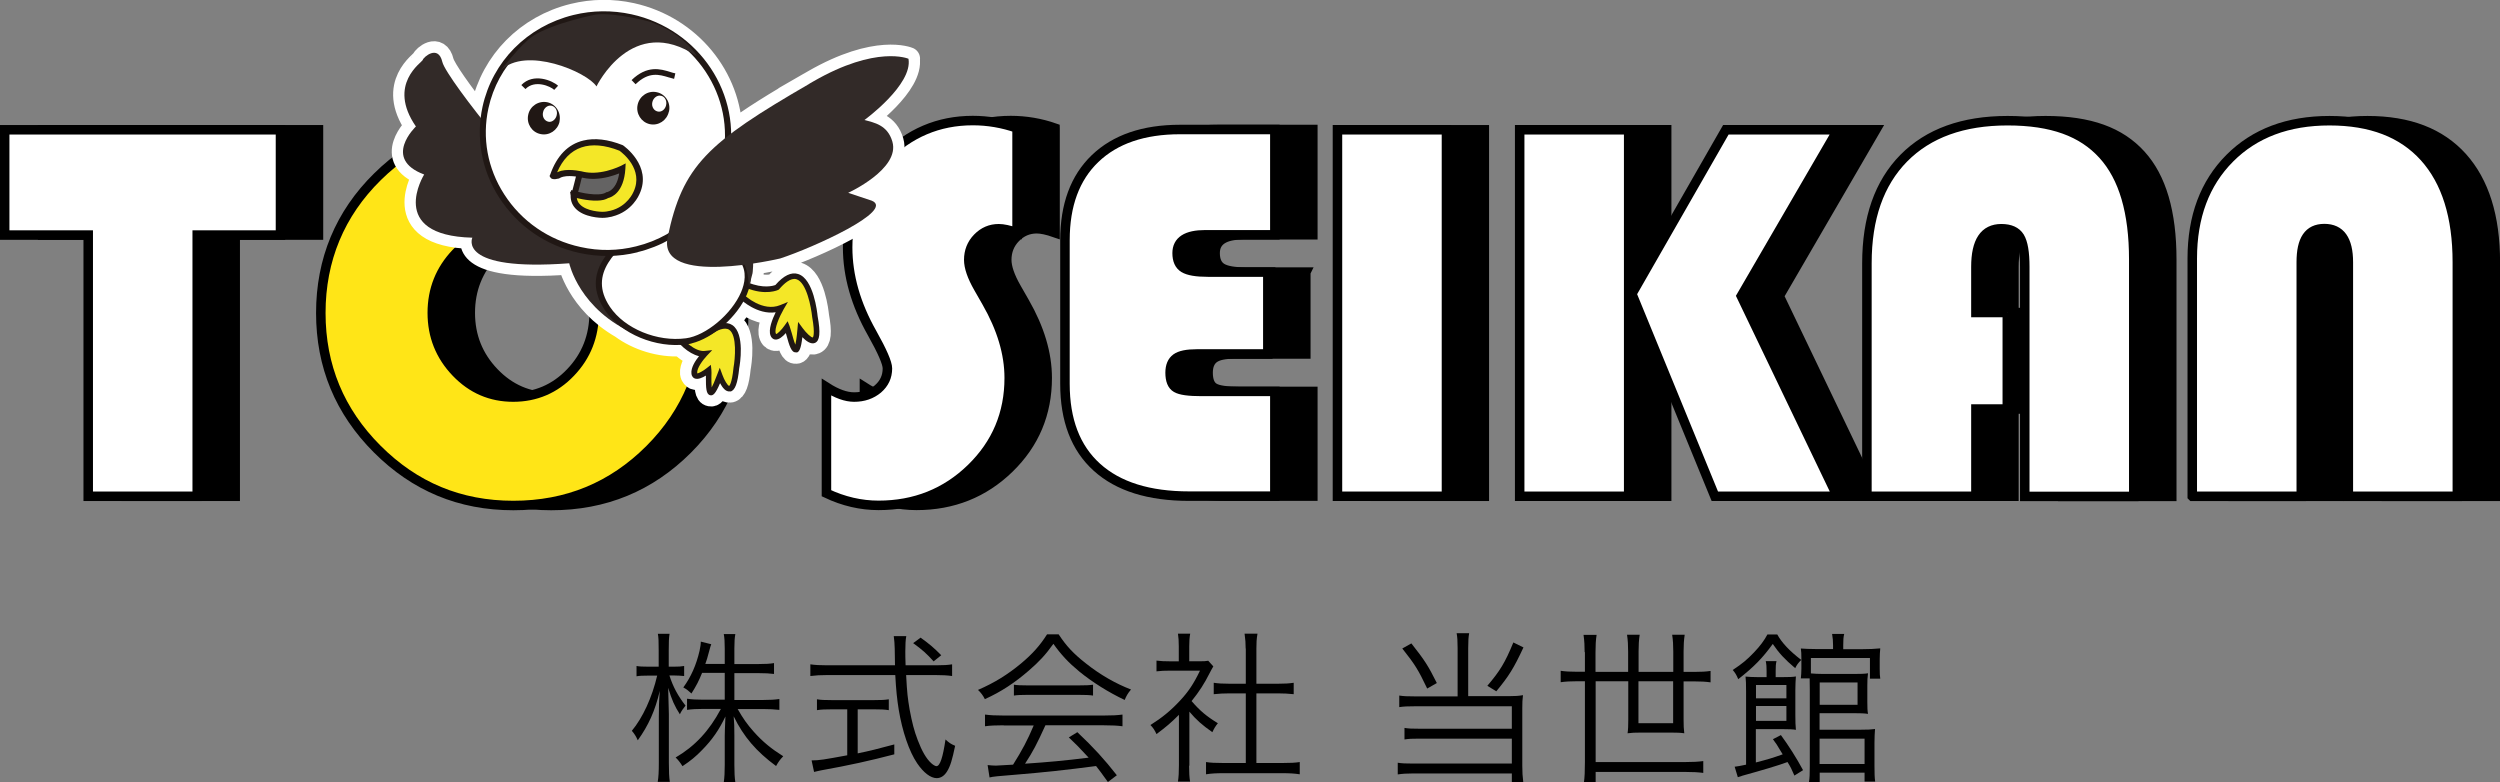 <?xml version="1.0" encoding="UTF-8"?><svg id="_レイヤー_2" xmlns="http://www.w3.org/2000/svg" viewBox="0 0 181.65 56.85"><rect x="0" y="0" width="181.65" height="56.85" fill="#808080" stroke="none"/><defs><style>.cls-1{fill:none;}.cls-2{fill:#f4e727;}.cls-3{stroke:#fff;stroke-linecap:round;stroke-linejoin:round;stroke-width:1.66px;}.cls-3,.cls-4,.cls-5{fill:#fff;}.cls-6{fill:#ffe517;}.cls-6,.cls-7,.cls-5{stroke:#000;stroke-miterlimit:10;stroke-width:.69px;}.cls-8{fill:#201714;}.cls-9{fill:#646363;}.cls-10{fill:#322a28;}</style></defs><g id="_レイヤー_1-2"><path d="M48.64,49.08c.27.84.62,1.48,1.17,2.19-.18.22-.31.41-.41.63-.38-.59-.58-1.03-.85-1.92q.02.88.05,1.92v3.54c0,.66.02,1.03.07,1.37h-.88c.06-.34.08-.76.08-1.37v-3.36c0-.6.01-1.1.07-1.88-.34,1.44-.82,2.51-1.6,3.59-.14-.32-.24-.46-.43-.69.79-.95,1.47-2.42,1.84-4.01h-.67c-.36,0-.63.01-.83.05v-.75c.2.04.44.05.83.05h.78v-1.17c0-.66-.01-.96-.06-1.22h.85c-.05.3-.06.62-.06,1.22v1.17h.39c.33,0,.52-.01.73-.05v.73c-.22-.02-.47-.04-.73-.04h-.34ZM51.01,48.9c-.24.59-.41.92-.77,1.49-.23-.21-.33-.3-.59-.44.56-.77.94-1.63,1.18-2.66.06-.3.09-.47.09-.67l.76.19c-.05.11-.06.18-.19.64-.07.27-.15.56-.24.79h1.41v-1.12c0-.49-.02-.77-.07-1.05h.84c-.05.27-.07.56-.07,1.04v1.14h1.73c.56,0,.86-.02,1.15-.07v.79c-.3-.04-.64-.06-1.15-.06h-1.73v1.95h2.12c.47,0,.81-.02,1.15-.07v.79c-.37-.04-.73-.06-1.16-.06h-1.87c.4.7.69,1.11,1.17,1.65.65.73,1.28,1.24,2.14,1.78-.25.26-.35.41-.52.71-1.43-1.05-2.36-2.13-3.08-3.61q.01.24.04.63c0,.21.01.51.01.78v2.14c0,.54.02.91.07,1.24h-.84c.05-.36.07-.72.07-1.26v-2.1c0-.11.01-.58.05-1.42-.45.95-.96,1.69-1.69,2.43-.45.47-.84.79-1.43,1.18-.19-.3-.33-.47-.5-.63,1.39-.81,2.44-1.93,3.29-3.53h-1.28c-.47,0-.85.02-1.18.07v-.81c.34.05.69.07,1.18.07h1.56v-1.95h-1.66Z"/><path d="M68.03,48.34c.51,0,.85-.02,1.15-.07v.85c-.34-.05-.72-.07-1.22-.07h-2.12c.07,1.34.11,1.63.25,2.49.18.96.33,1.55.59,2.23.31.82.63,1.36.98,1.68.15.14.31.22.38.22.26,0,.47-.64.66-1.94.26.24.39.33.7.46-.21,1.01-.35,1.48-.58,1.85-.2.33-.46.5-.76.5-.44,0-.96-.4-1.42-1.08-.58-.85-1.08-2.32-1.34-3.9-.12-.75-.19-1.4-.25-2.51h-4.95c-.49,0-.82.02-1.22.07v-.85c.33.05.7.07,1.22.07h4.93q-.01-.37-.02-1.2-.01-.5-.07-.92h.91c-.05.25-.07.63-.07,1.1,0,.25,0,.49.02,1.02h2.23ZM60.43,51.54c-.45,0-.77.01-1.07.06v-.79c.28.05.57.06,1.08.06h3.07c.51,0,.77-.01,1.07-.06v.79c-.3-.05-.6-.06-1.05-.06h-1.21v3.2c.88-.18,1.39-.31,2.66-.65v.72c-1.75.46-3.34.81-5.3,1.16-.17.04-.39.08-.53.12l-.18-.84c.56,0,.85-.05,2.59-.37v-3.34h-1.12ZM67.84,48.06c-.52-.58-.84-.86-1.49-1.33l.54-.4c.69.5.99.76,1.5,1.28l-.56.45Z"/><path d="M76.92,46.09c.56.85,1.08,1.41,1.99,2.12,1.03.82,2.17,1.47,3.27,1.89-.24.28-.35.49-.46.76-1.18-.56-2.33-1.28-3.29-2.06-.79-.65-1.34-1.24-1.89-2.02-.58.81-1.03,1.29-1.78,1.94-1.04.9-2.01,1.54-3.2,2.08-.12-.25-.31-.5-.5-.67,1.22-.53,2.15-1.11,3.14-1.93.82-.69,1.36-1.29,1.88-2.11h.84ZM72.92,52.7c-.58,0-.99.02-1.35.07v-.85c.37.05.76.07,1.35.07h7.29c.6,0,.98-.02,1.35-.07v.85c-.37-.05-.77-.07-1.35-.07h-4.25c-.65,1.42-.88,1.86-1.48,2.79,1.63-.11,2.87-.22,4.62-.44-.71-.77-.92-.98-1.44-1.47l.62-.38c1.18,1.11,1.98,1.99,2.87,3.13l-.65.49c-.46-.65-.62-.85-.86-1.16-2.11.28-3.9.47-5.74.62-1.47.12-1.71.14-2,.21l-.14-.9c.2.02.43.04.6.04q.19,0,1.25-.07c.66-1.05,1.04-1.76,1.5-2.85h-2.18ZM73.67,49.75c.24.04.5.05.94.05h3.82c.46,0,.73-.01.99-.05v.79c-.25-.04-.56-.05-.99-.05h-3.84c-.35,0-.69.01-.92.05v-.79Z"/><path d="M86.4,55.63c0,.5.02.84.07,1.16h-.88c.05-.34.07-.67.07-1.17v-3.68c-.58.58-.9.85-1.63,1.4-.13-.28-.22-.43-.44-.66.83-.52,1.48-1.05,2.13-1.75.62-.66,1.01-1.24,1.47-2.2h-2.21c-.35,0-.62.01-.95.05v-.78c.32.04.58.05.92.05h.7v-1.1c0-.34-.02-.65-.06-.91h.89c-.05.25-.07.56-.07.92v1.09h.69c.36,0,.54-.01.69-.04l.37.41c-.08.13-.15.26-.28.51-.36.72-.75,1.33-1.3,2.01.6.7,1.09,1.11,1.91,1.61-.18.22-.28.39-.4.65-.75-.52-1.18-.91-1.67-1.49v3.93ZM90.51,47.12c0-.4-.02-.63-.08-1.08h.94c-.07.41-.08.67-.08,1.08v2.56h1.55c.51,0,.83-.02,1.16-.07v.83c-.37-.04-.75-.06-1.16-.06h-1.55v5.06h1.87c.62,0,.97-.02,1.28-.07v.89c-.39-.06-.76-.08-1.28-.08h-4.26c-.52,0-.89.02-1.27.08v-.89c.31.05.66.07,1.28.07h1.61v-5.06h-1.17c-.4,0-.79.02-1.16.06v-.83c.31.05.66.07,1.16.07h1.17v-2.56Z"/><path d="M105.91,47.08c0-.51-.02-.79-.07-1.07h.91c-.05.27-.07.54-.07,1.07v3.5h3.04c.37,0,.6-.01.94-.07-.04.33-.05.54-.05.94v4.18c0,.46.02.81.07,1.2h-.83v-.63h-7.19c-.44,0-.76.02-1.1.07v-.85c.31.05.58.06,1.09.06h7.2v-1.81h-6.75c-.47,0-.76.01-1.05.06v-.84c.28.05.54.06,1.09.06h6.71v-1.63h-7.1c-.49,0-.72.01-1.08.06v-.84c.33.05.59.06,1.11.06h3.13v-3.5ZM102.55,46.75c.97,1.23,1.21,1.6,1.85,2.88l-.7.4c-.66-1.39-.9-1.76-1.81-2.91l.66-.37ZM110.7,47.03c-.71,1.53-1.07,2.1-1.98,3.2l-.65-.4c.91-1.07,1.29-1.68,1.89-3.15l.73.36Z"/><path d="M115.14,47.39c0-.45-.02-.83-.08-1.26h.95c-.06.37-.08.76-.08,1.26v1.43h2.37v-1.48c0-.44-.02-.83-.08-1.22h.92c-.06.39-.08.77-.08,1.21v1.49h2.52v-1.49c0-.45-.02-.81-.08-1.21h.91c-.06.41-.08.77-.08,1.21v1.49h.76c.51,0,.88-.02,1.2-.07v.83c-.34-.05-.71-.07-1.2-.07h-.76v2.79c0,.39.01.69.05.98-.26-.04-.54-.05-.95-.05h-2.21c-.41,0-.67.01-.96.05.04-.27.05-.57.05-.96v-2.82h-2.37v5.87h6.55c.53,0,.88-.02,1.27-.07v.86c-.37-.05-.76-.07-1.27-.07h-6.55v.75h-.85c.05-.38.07-.78.07-1.47v-5.87h-.56c-.49,0-.85.02-1.2.07v-.83c.33.05.69.07,1.2.07h.56v-1.43ZM119.05,49.5v3.05h2.52v-3.05h-2.52Z"/><path d="M129.13,46.09c.34.62.91,1.22,1.75,1.86-.23.22-.34.39-.44.6-.78-.66-1.18-1.1-1.63-1.76-.75,1.03-1.36,1.66-2.51,2.56-.13-.32-.23-.47-.4-.67.71-.47,1.01-.72,1.55-1.28.44-.46.75-.88.97-1.3h.71ZM130.38,56.35c-.21-.49-.28-.63-.5-.98-.64.24-1.82.59-3.27.99-.09.04-.11.04-.34.11l-.23-.76c.27-.04.33-.04.83-.15v-5.3c0-.6-.01-.82-.04-1.1.23.02.49.04.89.04h.64v-.45c0-.3-.01-.47-.06-.71h.78c-.05.2-.06.39-.06.71v.45h.49c.47,0,.77-.01.98-.05-.02.31-.04.58-.04.99v1.82c0,.47.01.76.04,1.07-.21-.04-.49-.05-.9-.05h-2.01v2.42c.86-.22,1.22-.33,1.95-.59-.08-.14-.14-.24-.19-.31-.21-.36-.26-.44-.52-.79l.58-.3c.53.72,1.14,1.67,1.61,2.55l-.64.4ZM129.8,50.74v-.97h-2.21v.97h2.21ZM127.59,52.38h2.21v-1.08h-2.21v1.08ZM133.19,46.89c0-.31-.02-.54-.07-.83h.88c-.06.24-.07.45-.07.83v.28h1.36c.5,0,.94-.02,1.33-.06-.02.22-.04.49-.04.78v.7c0,.32.01.56.04.72h-.75v-1.5h-4.29v1.12c.24.02.52.04.91.04h2.17c.52,0,.85-.01,1.07-.05-.04.28-.05.52-.05.91v1.16c0,.44.01.67.05.88-.25-.04-.58-.05-1.03-.05h-2.49v1.2h3.02c.47,0,.73-.01,1.01-.05-.02.3-.04.58-.04.99v1.68c0,.52.01.88.05,1.15h-.77v-.65h-3.26v.69h-.78c.05-.31.06-.59.06-1.15v-5.58c0-.38,0-.52-.01-.81h-.64c.02-.21.04-.43.04-.69v-.76c0-.32-.01-.52-.04-.72.3.02.59.04,1.1.04h1.24v-.28ZM132.21,55.51h3.27v-1.84h-3.27v1.84ZM132.22,51.21h2.75v-1.62h-2.75v1.62Z"/><path class="cls-7" d="M17.09,17.08v18.98h-7.92v-18.98H3.1v-7.65h20.04v7.65h-6.05Z"/><path class="cls-7" d="M40.28,8.77c3.77,0,7.01,1.37,9.71,4.12,2.7,2.74,4.05,6.03,4.05,9.85s-1.36,7.19-4.08,9.91c-2.72,2.72-6.02,4.08-9.91,4.08s-7.16-1.37-9.89-4.1c-2.73-2.73-4.1-6.03-4.1-9.89s1.38-7.21,4.13-9.91c2.75-2.71,6.12-4.06,10.1-4.06ZM40.05,16.61c-1.63,0-3.01.6-4.16,1.79-1.14,1.2-1.72,2.64-1.72,4.33s.58,3.13,1.73,4.33c1.15,1.2,2.53,1.79,4.15,1.79s3.03-.59,4.17-1.79c1.14-1.19,1.71-2.64,1.71-4.34s-.57-3.15-1.71-4.34c-1.14-1.19-2.53-1.79-4.17-1.79Z"/><path class="cls-7" d="M76.66,9.32v7.59c-.57-.2-1.01-.29-1.33-.29-.6,0-1.11.22-1.54.66-.43.44-.64.98-.64,1.6,0,.53.23,1.21.7,2.03l.6,1.05c1.09,1.9,1.64,3.73,1.64,5.5,0,2.59-.92,4.78-2.76,6.57-1.84,1.79-4.09,2.69-6.74,2.69-1.27,0-2.54-.29-3.78-.88v-7.71c.75.48,1.42.72,2.01.72.69,0,1.26-.2,1.73-.59.46-.4.69-.89.69-1.49,0-.39-.37-1.24-1.11-2.56-1.18-2.08-1.78-4.16-1.78-6.24,0-2.51.89-4.67,2.68-6.49,1.79-1.81,3.92-2.72,6.41-2.72,1.09,0,2.17.18,3.22.55Z"/><path class="cls-7" d="M94.88,19.79v5.93h-5.17c-.7,0-1.2.1-1.49.31-.29.21-.44.56-.44,1.05,0,.56.15.93.45,1.1.3.18.91.26,1.83.26h5.33v7.61h-6.22c-2.93,0-5.16-.7-6.71-2.1-1.55-1.4-2.32-3.42-2.32-6.06v-10.44c0-2.55.73-4.53,2.19-5.93,1.46-1.4,3.52-2.11,6.17-2.11h6.89v7.65h-5.05c-1.37,0-2.05.44-2.05,1.33,0,.52.16.88.49,1.08.33.2.9.3,1.74.3h4.37Z"/><path class="cls-7" d="M107.85,9.43v26.63h-7.92V9.43h7.92Z"/><path class="cls-7" d="M121.1,9.43v26.63h-7.92V9.43h7.92ZM136.3,9.43l-7.02,12.08,6.98,14.55h-8.9l-6.03-14.71,6.83-11.92h8.13Z"/><path class="cls-7" d="M148.61,22.7v7.02h-2.28v6.34h-7.92v-16.93c0-3.28.89-5.82,2.68-7.64,1.79-1.81,4.3-2.72,7.54-2.72s5.43.82,6.93,2.47c1.5,1.65,2.24,4.18,2.24,7.62v17.21h-7.92v-16.68c0-1.04-.12-1.76-.37-2.17-.25-.4-.69-.6-1.33-.6-1.24,0-1.85.92-1.85,2.77v3.32h2.28Z"/><path class="cls-7" d="M162.05,36.06v-17.28c0-3.03.91-5.46,2.72-7.28,1.81-1.82,4.23-2.73,7.25-2.73s5.3.88,6.9,2.65c1.59,1.77,2.39,4.31,2.39,7.63v17.01h-7.92v-17.01c0-1.63-.58-2.44-1.74-2.44s-1.68.81-1.68,2.44v17.01h-7.92Z"/><path class="cls-5" d="M14.33,17.08v18.98h-7.92v-18.98H.34v-7.65h20.04v7.65h-6.05Z"/><path class="cls-6" d="M37.53,8.77c3.77,0,7.01,1.37,9.71,4.12,2.7,2.74,4.05,6.03,4.05,9.85s-1.36,7.19-4.08,9.91c-2.72,2.72-6.02,4.08-9.91,4.08s-7.16-1.37-9.89-4.1c-2.73-2.73-4.1-6.03-4.1-9.89s1.38-7.21,4.13-9.91c2.75-2.71,6.12-4.06,10.1-4.06ZM37.29,16.61c-1.63,0-3.01.6-4.16,1.79-1.14,1.2-1.72,2.64-1.72,4.33s.58,3.13,1.73,4.33c1.15,1.2,2.53,1.79,4.15,1.79s3.03-.59,4.17-1.79c1.14-1.19,1.71-2.64,1.71-4.34s-.57-3.15-1.71-4.34c-1.14-1.19-2.53-1.79-4.17-1.79Z"/><path class="cls-5" d="M73.9,9.32v7.59c-.57-.2-1.01-.29-1.33-.29-.6,0-1.11.22-1.54.66-.43.44-.64.98-.64,1.6,0,.53.23,1.21.7,2.03l.6,1.05c1.09,1.9,1.64,3.73,1.64,5.5,0,2.59-.92,4.78-2.76,6.57-1.84,1.79-4.09,2.69-6.74,2.69-1.27,0-2.54-.29-3.78-.88v-7.71c.75.48,1.42.72,2.01.72.69,0,1.26-.2,1.73-.59.46-.4.69-.89.69-1.49,0-.39-.37-1.24-1.11-2.56-1.18-2.08-1.78-4.16-1.78-6.24,0-2.51.89-4.67,2.68-6.49,1.79-1.81,3.92-2.72,6.41-2.72,1.09,0,2.17.18,3.22.55Z"/><path class="cls-5" d="M92.12,19.79v5.93h-5.17c-.7,0-1.2.1-1.49.31-.29.21-.44.56-.44,1.05,0,.56.15.93.45,1.1.3.18.91.26,1.83.26h5.33v7.61h-6.22c-2.93,0-5.16-.7-6.71-2.1-1.55-1.4-2.32-3.42-2.32-6.06v-10.44c0-2.55.73-4.53,2.19-5.93,1.46-1.4,3.52-2.11,6.17-2.11h6.89v7.65h-5.05c-1.37,0-2.05.44-2.05,1.33,0,.52.16.88.49,1.08.33.2.9.3,1.74.3h4.37Z"/><path class="cls-5" d="M105.1,9.43v26.63h-7.92V9.43h7.92Z"/><path class="cls-5" d="M118.34,9.43v26.63h-7.92V9.43h7.92ZM133.54,9.43l-7.02,12.08,6.98,14.55h-8.9l-6.03-14.71,6.83-11.92h8.13Z"/><path class="cls-5" d="M145.85,22.7v7.02h-2.28v6.34h-7.92v-16.93c0-3.28.89-5.82,2.68-7.64,1.79-1.81,4.3-2.72,7.54-2.72s5.43.82,6.93,2.47c1.5,1.65,2.24,4.18,2.24,7.62v17.21h-7.92v-16.68c0-1.04-.12-1.76-.37-2.17-.25-.4-.69-.6-1.33-.6-1.24,0-1.85.92-1.85,2.77v3.32h2.28Z"/><path class="cls-5" d="M159.29,36.06v-17.28c0-3.03.91-5.46,2.72-7.28,1.81-1.82,4.23-2.73,7.25-2.73s5.3.88,6.9,2.65c1.59,1.77,2.39,4.31,2.39,7.63v17.01h-7.92v-17.01c0-1.63-.58-2.44-1.74-2.44s-1.68.81-1.68,2.44v17.01h-7.92Z"/><path class="cls-3" d="M66.02,4.26s-2.31-1.01-6.92,1.65c-4.41,2.54-.3.17-.3.17-2.45,1.41-4.28,2.54-5.68,3.61-.06-4.05-2.99-7.71-7.23-8.65-1.42-.31-2.84-.29-4.23.05-3.35.82-5.88,3.38-6.6,6.67-.06.26-.1.52-.13.78-1.41-1.79-2.65-3.53-2.78-4.05-.31-1.29-1.38-.34-1.42-.15-.04.18-2.62,1.76-.5,4.84,0,0-2.46,2.33.6,3.49,0,0-2.77,4.44,3.5,4.59,0,0-1.15,2.47,7.04,1.86,0,0,.6,2.81,3.79,4.65,1.19.88,2.8,1.38,4.32,1.29.39.38.86.69,1.31.8-.26.33-.59.84-.55,1.26.03.23.16.32.24.36.23.09.55-.05.81-.21,0,.03,0,.06,0,.08,0,.83,0,1.29.32,1.35.21.04.38-.1.71-.88.17.32.42.64.71.6.02,0,.03,0,.05,0,.34-.08.53-.6.64-1.69.05-.26.43-2.52-.5-3.14-.13-.09-.28-.13-.44-.14.48-.46.91-.99,1.22-1.54.37.3,1.31.94,2.36.78-.24.49-.55,1.26-.37,1.7.09.22.25.27.34.28.26.03.56-.22.77-.47,0,.04.02.07.03.11.23.84.38,1.32.7,1.29.02,0,.03,0,.05,0,.19-.05.32-.28.42-1.12.27.28.62.55.91.42.36-.15.42-.74.2-1.94-.03-.28-.29-2.71-1.42-3.07-.5-.16-1.05.11-1.65.8-.15.06-.81.25-1.84-.13.01-.06.02-.12.02-.18.05-.19.1-.4.14-.55,0,0,.04-.28.04-.7,1.14-.17,1.98-.37,1.98-.37,2.42-.79,8.38-3.5,6.65-4.2l-1.71-.57s3.79-1.73,3.21-3.72c-.35-1.21-1.32-1.38-2.03-1.57,0,0,3.53-2.57,3.2-4.45Z"/><path class="cls-2" d="M53.97,21.63c.06.06,1.41,1.31,2.79.75,0,0-.81,1.39-.59,1.94.23.56,1.01-.55,1.01-.55.2.5.7,3.29.96.19,0,0,1.64,2.26,1.06-.98,0,0-.46-4.79-2.74-2.11,0,0-.82.42-2.22-.17"/><path class="cls-8" d="M57.88,25.6s-.03,0-.05,0c-.32.03-.47-.44-.7-1.29-.01-.04-.02-.07-.03-.11-.22.25-.51.5-.77.47-.09,0-.25-.06-.34-.28-.18-.44.13-1.2.37-1.7-1.34.2-2.51-.91-2.53-.92l.29-.3s1.3,1.22,2.57.7l.56-.23-.31.53c-.31.54-.7,1.44-.57,1.76.01.03.02.03.02.04.09,0,.4-.3.62-.62l.22-.31.14.35c.04.11.1.3.16.52.06.21.16.6.26.83.04-.17.1-.5.15-1.1l.05-.55.33.45c.26.36.63.7.74.68,0,0,.19-.16-.05-1.5-.07-.69-.4-2.5-1.14-2.73-.41-.13-.91.32-1.25.72l-.06.05s-.92.46-2.39-.16l.16-.38c1.13.47,1.85.25,2.01.19.6-.69,1.16-.96,1.65-.8,1.13.35,1.39,2.79,1.42,3.07.22,1.2.16,1.79-.2,1.94-.29.12-.64-.14-.91-.42-.1.85-.23,1.08-.42,1.12Z"/><path class="cls-2" d="M49,24.11c.42.79,1.44,1.67,2.2,1.59,0,0-.82.86-.76,1.41.06.56,1.04-.22,1.04-.22.06.5-.21,3.14.82.42,0,0,.9,2.46,1.21-.6,0,0,.8-4.41-1.93-2.61,0,0-.59.52-1.7-.37"/><path class="cls-8" d="M53.08,28.44s-.03,0-.05,0c-.3.04-.54-.28-.71-.6-.33.78-.51.92-.71.88-.31-.06-.32-.53-.32-1.35,0-.03,0-.06,0-.08-.26.16-.58.3-.81.21-.08-.03-.22-.12-.24-.36-.05-.42.29-.94.55-1.26-.76-.18-1.59-.94-1.97-1.67l.37-.19c.39.74,1.35,1.55,2,1.48l.56-.06-.39.41c-.29.31-.74.91-.7,1.25,0,.02,0,.03,0,.03.08.01.43-.17.7-.39l.29-.23.04.37c.01.11.01.29,0,.5,0,.2,0,.54.02.77.08-.15.21-.42.39-.91l.2-.52.19.52c.14.39.38.78.49.8,0,0,.2-.12.32-1.35.11-.6.27-2.34-.32-2.73-.33-.22-.89.05-1.29.31,0,0-.71.61-1.94-.38l.26-.32c.95.76,1.43.38,1.43.38.76-.5,1.35-.61,1.77-.33.93.62.55,2.88.5,3.14-.11,1.09-.3,1.61-.64,1.69Z"/><path class="cls-10" d="M44.17,22.48l2.01,1.81c-4.1-1.76-4.82-5.16-4.82-5.16-8.19.61-7.04-1.86-7.04-1.86-6.27-.16-3.5-4.59-3.5-4.59-3.07-1.15-.6-3.49-.6-3.49-2.12-3.08.46-4.66.5-4.84.04-.19,1.12-1.14,1.42.15.31,1.29,7.55,10.17,7.13,8.5,0,0,.6,2.39,2.69,3.79l3.35,1.24c.22-.15-1.68,1.85-1.66,2.45,0,0-.32.36.52,2.01Z"/><path class="cls-4" d="M47.23,15.91c-2,1.67-5.03,3.63-3.08,6.53,1.08,1.6,3.51,2.67,5.73,2.37,2.3-.3,5.61-3.87,4.06-5.96-1.2-1.62-4.31-2.88-6.28-2.9"/><path class="cls-8" d="M50.24,24.96c-.12.03-.23.05-.34.06-2.24.3-4.79-.76-5.94-2.47-1.87-2.79.56-4.75,2.51-6.32.21-.17.42-.34.61-.5l.28.34c-.2.16-.41.33-.62.5-1.91,1.54-4.07,3.28-2.42,5.73,1.06,1.58,3.43,2.56,5.52,2.28,1.45-.19,3.33-1.76,4.01-3.36.26-.61.46-1.5-.09-2.25-1.16-1.56-4.23-2.79-6.1-2.81v-.44c2.02.02,5.21,1.3,6.46,2.99.53.72.58,1.65.15,2.68-.69,1.63-2.47,3.18-4.02,3.56Z"/><path class="cls-10" d="M50.83,16.41s3.54,1.02,3.58,4.38c0,.19.16-.57.27-.94,0,0,.45-3-1.52-4.14l-1.36.03-.96.68Z"/><path class="cls-4" d="M52.71,11.62c1.02-4.67-2.06-9.3-6.87-10.36-4.81-1.05-9.55,1.88-10.56,6.55-1.02,4.67,2.05,9.3,6.87,10.35,4.81,1.05,9.54-1.87,10.56-6.54Z"/><path class="cls-8" d="M46.33,18.33h0c-1.39.34-2.81.36-4.23.05-2.44-.53-4.51-1.97-5.84-4.04-1.27-1.98-1.69-4.32-1.2-6.58.72-3.29,3.24-5.84,6.6-6.67,1.39-.34,2.81-.36,4.23-.05,4.92,1.08,8.08,5.84,7.04,10.62-.72,3.29-3.25,5.84-6.6,6.66ZM41.76,1.53c-3.19.78-5.59,3.21-6.27,6.33-.47,2.15-.07,4.37,1.14,6.25,1.26,1.97,3.24,3.34,5.56,3.84,1.35.3,2.71.28,4.03-.05,3.19-.78,5.59-3.21,6.27-6.33.99-4.54-2.01-9.06-6.7-10.09-1.35-.29-2.71-.28-4.03.05Z"/><path class="cls-8" d="M40.65,8.84c.14-.64-.25-1.27-.88-1.41-.63-.13-1.26.27-1.39.91-.14.64.26,1.27.89,1.4.63.14,1.25-.27,1.39-.91Z"/><path class="cls-4" d="M40.28,8.34c.05-.22-.06-.43-.24-.47-.18-.04-.37.11-.41.33-.05.22.06.43.23.47.18.04.36-.11.41-.33Z"/><path class="cls-4" d="M40.03,8.84h0c-.07.02-.13.02-.2,0-.28-.07-.45-.37-.37-.69.06-.31.35-.53.62-.47.28.07.45.37.37.69-.05.23-.22.42-.42.47ZM39.96,8.04c-.06.01-.13.08-.15.19-.03.13.03.24.1.26.04,0,.16-.05.2-.2.03-.13-.03-.24-.1-.26-.01,0-.02,0-.04,0Z"/><path class="cls-8" d="M48.61,8.1c.14-.64-.26-1.27-.89-1.4-.63-.14-1.25.27-1.39.91-.14.64.26,1.27.88,1.41.63.14,1.25-.27,1.39-.91Z"/><path class="cls-4" d="M48.23,7.6c.05-.22-.06-.43-.24-.47-.18-.04-.36.1-.41.33-.05.22.06.43.24.47.18.04.36-.11.41-.33Z"/><path class="cls-4" d="M47.99,8.1h0c-.07.02-.14.02-.21,0-.12-.03-.23-.1-.3-.21-.09-.13-.12-.3-.08-.47.07-.31.36-.53.63-.46.11.02.22.09.29.2.09.13.12.31.08.48-.05.23-.21.41-.41.46ZM47.91,7.31c-.05.01-.12.08-.15.19-.01.07,0,.15.03.2.02.03.04.05.07.05.07.01.16-.05.19-.19.02-.07,0-.15-.03-.2-.01-.02-.04-.04-.07-.05-.02,0-.04,0-.05,0Z"/><path class="cls-9" d="M42.37,12.41c-.26-.42-.53,1.73-.69,1.69-.15-.03,2.11.78,2.68.17,0,0,1-.82,1.08-2.25,0,0-.87.64-2,.39,0,0-.96.18-1.07,0Z"/><path class="cls-8" d="M44.07,14.67c-.54.13-1.89-.1-2.4-.35h-.03s0-.01,0-.01c-.1-.05-.16-.1-.17-.16l-.05-.21.15-.04c.04-.12.1-.37.15-.56.2-.83.29-1.14.53-1.2.04-.01.18-.03.3.11.12.03.51,0,.87-.07h.04s.04,0,.04,0c.34.08.7.07,1.05-.02.46-.11.77-.33.77-.33l.37-.27-.02.46c-.08,1.52-1.12,2.38-1.16,2.41-.09.1-.24.18-.43.23ZM42,13.98c.45.14,1.43.39,1.96.26.11-.03.19-.07.24-.12.03-.03.76-.64.97-1.7-.14.06-.32.13-.52.18-.41.1-.81.11-1.21.03-.63.11-.94.09-1.09.03-.07.2-.16.57-.21.79-.06.23-.1.4-.14.53Z"/><path class="cls-10" d="M36.39,5.12c1.79-1.79,6.27.1,6.95,1.16,0,0,2.58-5.36,7.29-2.2,0,0-.78-1.55-3.4-2.5,0,0-2.59-.7-3.95-.52,0,0-3.06.6-4.54,1.55-.85.54-2.36,2.51-2.36,2.51Z"/><path class="cls-1" d="M52.71,11.62c1.02-4.66-2.06-9.3-6.87-10.35-4.82-1.06-9.55,1.88-10.56,6.55-1.02,4.66,2.05,9.3,6.87,10.35,4.81,1.05,9.54-1.88,10.57-6.55Z"/><path class="cls-8" d="M48.98,5.73c-.13-.03-.26-.07-.4-.11-.67-.2-1.43-.44-2.4.5l-.29-.3c1.14-1.1,2.1-.81,2.81-.59.13.04.25.08.37.1l-.09.4Z"/><path class="cls-8" d="M40.27,6.53c-.27-.26-1.41-.76-2.09-.06l-.3-.29c.87-.91,2.26-.33,2.67.05l-.28.3Z"/><path class="cls-10" d="M58.81,6.09c-7.41,4.28-9.22,5.95-10.3,11.16-.76,3.65,8.18,1.53,8.18,1.53,2.42-.79,8.38-3.5,6.65-4.2l-1.71-.57s3.79-1.73,3.21-3.72c-.35-1.21-1.32-1.38-2.03-1.57,0,0,3.53-2.57,3.2-4.45,0,0-2.31-1.01-6.92,1.65-4.41,2.54-.3.17-.3.17Z"/><path class="cls-2" d="M40.32,12.81s-.17,0-.17-.03c1-2.82,3.19-2.73,4.97-2.02,0,0,2.01,1.36,1.12,3.27,0,0-.61,1.53-2.48,1.58,0,0-2.22,0-2.08-1.51,0,0,1.76.51,2.44.08,0,0,1-.12,1.11-1.93,0,0-1.48.76-2.84.46,0,0-1.26-.34-1.88.06l-.18.04Z"/><path class="cls-8" d="M44.47,15.74c-.22.05-.46.09-.7.09-.06,0-1.35-.01-1.97-.7-.26-.28-.37-.64-.33-1.05l.03-.27.26.07s1.31.37,2.03.2c.09-.02.17-.05.23-.09l.04-.03h.05c.14-.04.71-.24.88-1.36-.2.08-.46.17-.77.25-.68.17-1.31.19-1.86.07-.02,0-.85-.22-1.44-.08-.11.03-.2.06-.27.11l-.04.02-.28.05c-.16,0-.28-.02-.34-.13l-.06-.1.05-.11c.48-1.36,1.29-2.2,2.41-2.47.82-.2,1.78-.09,2.84.33l.04.02s2.16,1.48,1.19,3.55c-.02.04-.52,1.26-1.97,1.62ZM41.91,14.39c.03.17.09.32.21.44.49.55,1.63.56,1.64.56.21,0,.41-.03.6-.08,1.22-.3,1.65-1.32,1.67-1.37.77-1.64-.83-2.85-1.02-2.99-2.14-.84-3.72-.32-4.53,1.57.09-.04.19-.08.3-.11.7-.17,1.61.07,1.65.08.47.1,1.03.08,1.65-.07.6-.15,1.03-.37,1.04-.37l.34-.18-.02.39c-.11,1.74-1,2.07-1.25,2.13-.09.05-.2.1-.32.13-.61.15-1.51-.02-1.97-.13Z"/></g></svg>